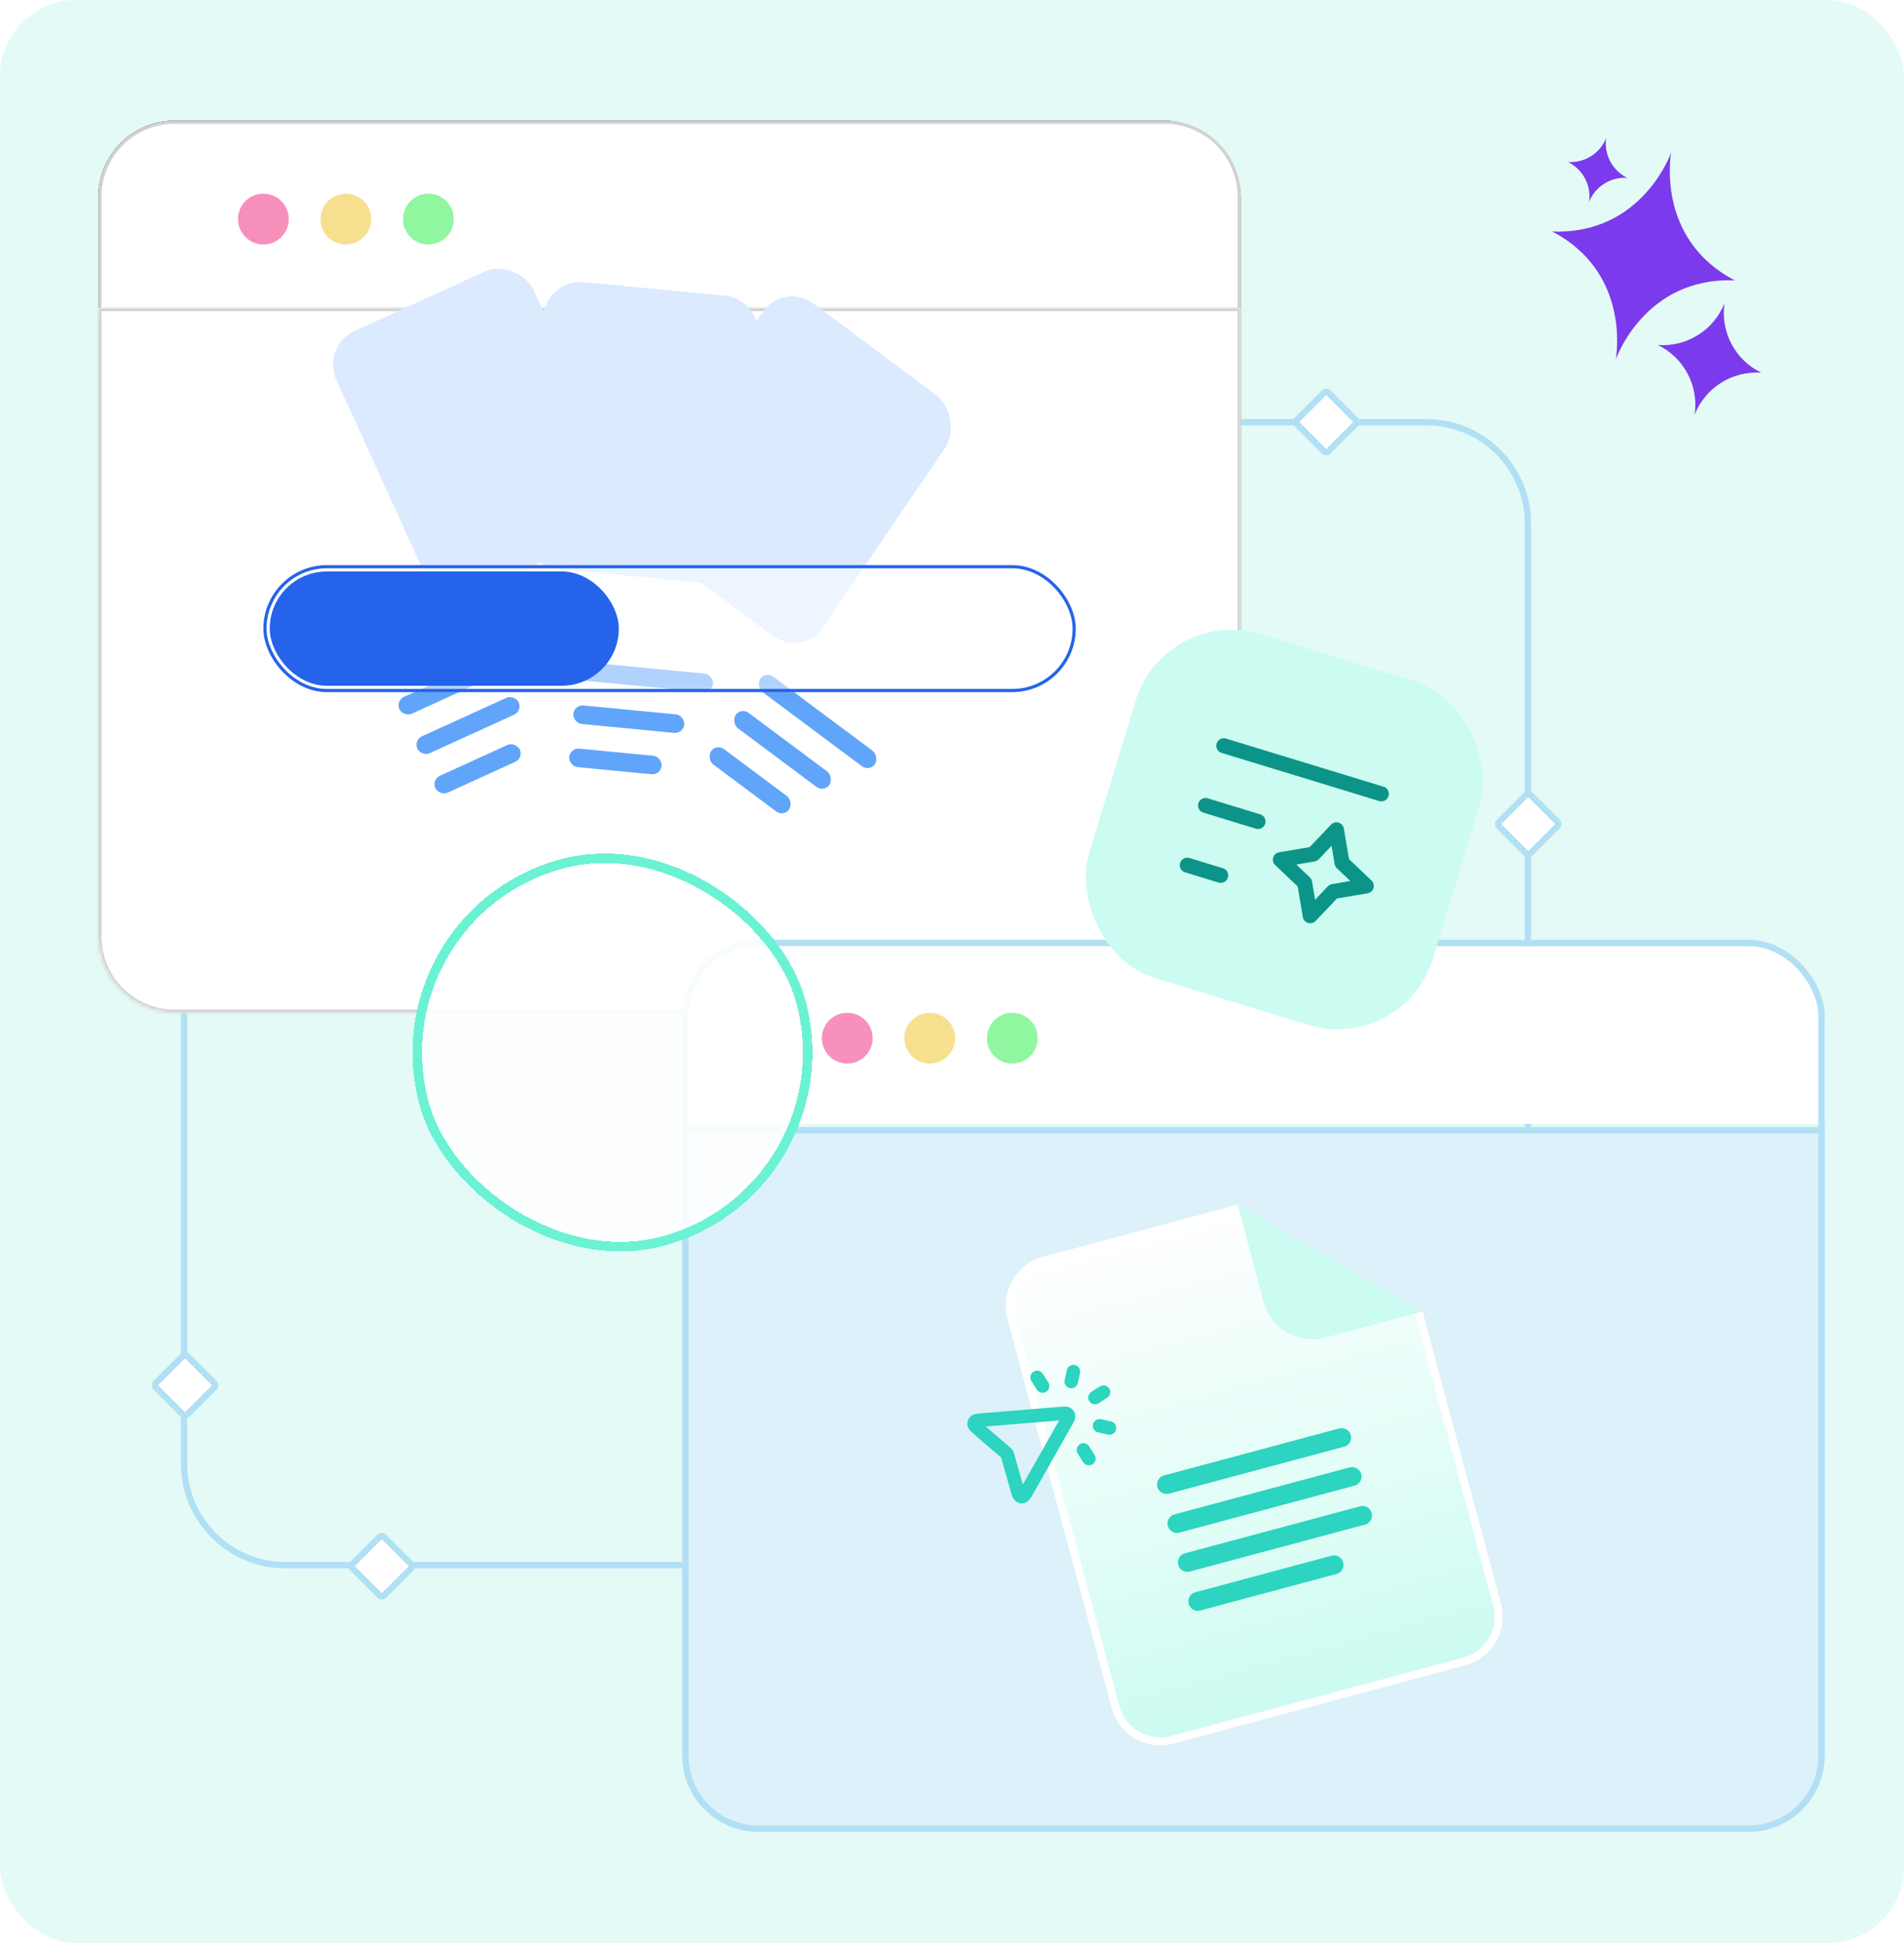 <svg width="600" height="612" viewBox="0 0 600 612" fill="none" xmlns="http://www.w3.org/2000/svg">
<rect width="600" height="612" rx="24" fill="#E4FAF6"/>
<path d="M322 133H449.5C467.173 133 481.5 147.327 481.5 165V365" stroke="#B1E0F5" stroke-width="2"/>
<path d="M217.5 493H90C72.327 493 58 478.673 58 461V261" stroke="#B1E0F5" stroke-width="2"/>
<rect x="32" y="39" width="358" height="278" rx="23" stroke="black" stroke-width="2"/>
<path d="M31.5 62C31.5 49.021 42.021 38.5 55 38.5H367C379.979 38.5 390.5 49.021 390.5 62V99.5H31.5V62Z" fill="white" stroke="#D2D2D2"/>
<g filter="url(#filter0_d_5352_21285)">
<mask id="path-6-inside-1_5352_21285" fill="white">
<path d="M31 96H391V294C391 307.255 380.255 318 367 318H55C41.745 318 31 307.255 31 294V96Z"/>
</mask>
<path d="M31 96H391V294C391 307.255 380.255 318 367 318H55C41.745 318 31 307.255 31 294V96Z" fill="white"/>
<path d="M31 96V95H30V96H31ZM391 96H392V95H391V96ZM31 97H391V95H31V97ZM390 96V294H392V96H390ZM367 317H55V319H367V317ZM32 294V96H30V294H32ZM55 317C42.297 317 32 306.703 32 294H30C30 307.807 41.193 319 55 319V317ZM390 294C390 306.703 379.703 317 367 317V319C380.807 319 392 307.807 392 294H390Z" fill="#D2D2D2" mask="url(#path-6-inside-1_5352_21285)"/>
</g>
<circle cx="83" cy="69" r="8" fill="#F690BB"/>
<circle cx="109" cy="69" r="8" fill="#F6E090"/>
<circle cx="135" cy="69" r="8" fill="#90F6A0"/>
<g filter="url(#filter1_i_5352_21285)">
<rect x="103.117" y="112.947" width="68.278" height="90.712" rx="11.705" transform="rotate(-24.497 103.117 112.947)" fill="#DBEAFE"/>
<g filter="url(#filter2_dddddd_5352_21285)">
<rect x="126.587" y="133.874" width="42.917" height="5.852" rx="2.926" transform="rotate(-24.497 126.587 133.874)" fill="#60A5FA"/>
</g>
<g filter="url(#filter3_dddddd_5352_21285)">
<rect x="132.249" y="146.3" width="35.114" height="5.852" rx="2.926" transform="rotate(-24.497 132.249 146.3)" fill="#60A5FA"/>
</g>
<g filter="url(#filter4_dddddd_5352_21285)">
<rect x="137.912" y="158.726" width="29.262" height="5.852" rx="2.926" transform="rotate(-24.497 137.912 158.726)" fill="#60A5FA"/>
</g>
</g>
<g filter="url(#filter5_i_5352_21285)">
<rect width="70.653" height="92.983" rx="11.705" transform="matrix(0.813 0.606 -0.555 0.815 248.902 92.515)" fill="#DBEAFE"/>
<g filter="url(#filter6_dddddd_5352_21285)">
<rect width="44.41" height="5.999" rx="2.999" transform="matrix(0.813 0.606 -0.555 0.815 243.207 124.502)" fill="#60A5FA"/>
</g>
<g filter="url(#filter7_dddddd_5352_21285)">
<rect width="36.336" height="5.999" rx="2.999" transform="matrix(0.813 0.606 -0.555 0.815 235.443 135.908)" fill="#60A5FA"/>
</g>
<g filter="url(#filter8_dddddd_5352_21285)">
<rect width="30.28" height="5.999" rx="2.999" transform="matrix(0.813 0.606 -0.555 0.815 227.681 147.315)" fill="#60A5FA"/>
</g>
</g>
<g filter="url(#filter9_i_5352_21285)">
<rect x="174.359" y="91.644" width="68.278" height="90.712" rx="11.705" transform="rotate(5.503 174.359 91.644)" fill="#DBEAFE"/>
<g filter="url(#filter10_dddddd_5352_21285)">
<rect x="184.222" y="121.502" width="42.917" height="5.852" rx="2.926" transform="rotate(5.503 184.222 121.502)" fill="#60A5FA"/>
</g>
<g filter="url(#filter11_dddddd_5352_21285)">
<rect x="182.912" y="135.094" width="35.114" height="5.852" rx="2.926" transform="rotate(5.503 182.912 135.094)" fill="#60A5FA"/>
</g>
<g filter="url(#filter12_dddddd_5352_21285)">
<rect x="181.604" y="148.687" width="29.262" height="5.852" rx="2.926" transform="rotate(5.503 181.604 148.687)" fill="#60A5FA"/>
</g>
</g>
<g filter="url(#filter13_b_5352_21285)">
<rect x="83" y="178" width="256" height="40" rx="20" fill="white" fill-opacity="0.5"/>
<rect x="83.5" y="178.5" width="255" height="39" rx="19.5" stroke="#2563EB"/>
</g>
<rect x="85" y="180" width="110" height="36" rx="18" fill="#2563EB"/>
<path d="M527.439 504.589C527.797 504.141 528.504 504.549 528.295 505.083L525.345 512.617C525.228 512.916 525.418 513.246 525.735 513.294L533.735 514.506C534.302 514.591 534.302 515.408 533.735 515.494L525.735 516.706C525.418 516.754 525.228 517.084 525.345 517.383L528.295 524.917C528.504 525.451 527.797 525.859 527.439 525.411L522.389 519.089C522.189 518.839 521.808 518.839 521.608 519.089L516.558 525.411C516.201 525.859 515.493 525.451 515.702 524.917L518.653 517.383C518.77 517.084 518.579 516.754 518.262 516.706L510.262 515.494C509.695 515.408 509.695 514.591 510.262 514.506L518.262 513.294C518.579 513.246 518.77 512.916 518.653 512.617L515.702 505.083C515.493 504.549 516.201 504.141 516.558 504.589L521.608 510.911C521.808 511.161 522.189 511.161 522.389 510.911L527.439 504.589Z" fill="#F3D3B5"/>
<rect x="417.928" y="123.029" width="14" height="14" rx="1" transform="rotate(45 417.928 123.029)" fill="white" stroke="#B1E0F5" stroke-width="2"/>
<rect x="120.313" y="483.414" width="14" height="14" rx="1" transform="rotate(45 120.313 483.414)" fill="white" stroke="#B1E0F5" stroke-width="2"/>
<rect x="471.675" y="259.575" width="14" height="14" rx="1" transform="rotate(-45 471.675 259.575)" fill="white" stroke="#B1E0F5" stroke-width="2"/>
<rect x="48.414" y="436.314" width="14" height="14" rx="1" transform="rotate(-45 48.414 436.314)" fill="white" stroke="#B1E0F5" stroke-width="2"/>
<path d="M215 354H575V322C575 308.745 564.255 298 551 298H239C225.745 298 215 308.745 215 322V354Z" fill="white"/>
<rect x="216" y="297" width="358" height="278" rx="23" stroke="#B1E0F5" stroke-width="2"/>
<g filter="url(#filter14_d_5352_21285)">
<path d="M215 354H575V552C575 565.255 564.255 576 551 576H239C225.745 576 215 565.255 215 552V354Z" fill="#DCF1FA"/>
<path d="M216 355H574V552C574 564.703 563.703 575 551 575H239C226.297 575 216 564.703 216 552V355Z" stroke="#B1E0F5" stroke-width="2"/>
</g>
<path d="M318.636 414.985C316.544 407.179 321.177 399.156 328.983 397.064L389.815 380.764L447.246 413.922L471.762 505.418C473.854 513.224 469.221 521.248 461.415 523.339L369.423 547.989C361.617 550.08 353.593 545.448 351.502 537.642L318.636 414.985Z" fill="url(#paint0_linear_5352_21285)" stroke="white" stroke-width="2.48"/>
<path d="M389.99 379.434L448.311 413.105L417.647 421.322C409.179 423.591 400.476 418.566 398.207 410.098L389.99 379.434Z" fill="#CCFBF1"/>
<g clip-path="url(#clip0_5352_21285)">
<path d="M367.603 467.596L422.798 452.806M370.889 479.862L426.084 465.072M374.176 492.127L429.371 477.338M377.462 504.393L420.392 492.89" stroke="#2DD4BF" stroke-width="5.952" stroke-linecap="round" stroke-linejoin="round"/>
</g>
<circle cx="267" cy="327" r="8" fill="#F790BB"/>
<circle cx="293" cy="327" r="8" fill="#F7E090"/>
<circle cx="319" cy="327" r="8" fill="#90F7A0"/>
<g filter="url(#filter15_bddd_5352_21285)">
<g clip-path="url(#clip1_5352_21285)">
<rect x="119.516" y="288.573" width="120" height="120" rx="60" transform="rotate(-15 119.516 288.573)" fill="white" fill-opacity="0.9" shape-rendering="crispEdges"/>
<g filter="url(#filter16_dddddi_5352_21285)">
<path d="M175.932 320.792L175.941 320.792C177.812 320.928 179.526 321.287 181.096 321.855L181.115 321.862L181.134 321.869C182.844 322.459 184.353 323.123 185.671 323.854L185.689 323.863L185.706 323.873C186.454 324.273 187.131 324.672 187.74 325.07C188.394 325.496 189.026 325.926 189.637 326.361L192.415 328.334L193.701 325.179C193.969 324.522 194.251 323.882 194.546 323.261C194.82 322.689 195.203 322.009 195.709 321.214L195.732 321.177L195.754 321.14C196.903 319.203 198.496 317.232 200.575 315.236C202.441 313.457 204.866 312.125 207.948 311.299C210.734 310.553 213.387 310.563 215.963 311.29L215.975 311.294L215.987 311.297C218.631 312.018 220.894 313.313 222.82 315.196L222.826 315.202L222.831 315.207C224.743 317.055 226.066 319.316 226.8 322.055C227.359 324.142 227.484 326.164 227.2 328.146C226.903 330.154 226.259 332.008 225.267 333.729C224.271 335.426 222.977 336.906 221.364 338.177C219.782 339.399 217.961 340.296 215.868 340.857C213.818 341.406 211.908 341.611 210.125 341.506C208.243 341.368 206.511 341.026 204.92 340.494C203.245 339.921 201.759 339.286 200.451 338.596C199.675 338.147 198.982 337.723 198.369 337.324C197.748 336.886 197.161 336.451 196.606 336.021L193.97 333.974L192.519 336.98C192.172 337.699 191.818 338.43 191.456 339.175L193.418 340.128L191.456 339.175C191.13 339.847 190.749 340.562 190.311 341.321C189.551 342.556 188.587 343.842 187.405 345.179C186.304 346.416 184.976 347.572 183.403 348.639L183.395 348.644C181.96 349.625 180.237 350.404 178.187 350.953C175.349 351.714 172.672 351.714 170.105 351.004C167.479 350.279 165.208 348.982 163.255 347.095C161.339 345.229 160.005 342.937 159.259 340.153C158.704 338.082 158.578 336.091 158.854 334.158C159.151 332.152 159.795 330.298 160.786 328.578C161.797 326.855 163.1 325.375 164.71 324.129L164.71 324.129L164.72 324.121C166.317 322.873 168.156 321.962 170.267 321.396C172.317 320.847 174.199 320.66 175.932 320.792ZM187.434 339.541L187.438 339.534L187.443 339.526C188.136 338.389 188.725 337.291 189.2 336.234C189.648 335.24 190.03 334.291 190.341 333.391L190.97 331.572L189.456 330.384C188.755 329.834 187.953 329.247 187.056 328.623C186.1 327.922 185.085 327.29 184.012 326.724C182.162 325.68 180.183 324.916 178.084 324.432C175.768 323.878 173.429 323.918 171.11 324.54C168.972 325.113 167.109 326.177 165.584 327.736C164.095 329.234 163.045 331.013 162.46 333.039C161.851 335.104 161.841 337.213 162.403 339.31C162.973 341.439 164.039 343.29 165.606 344.798C167.131 346.266 168.936 347.286 170.983 347.838C173.077 348.403 175.214 348.38 177.345 347.809C179.647 347.192 181.679 346.092 183.386 344.5C184.938 343.053 186.286 341.397 187.434 339.541ZM201.065 319.385L201.057 319.395L201.049 319.404C200.125 320.475 199.31 321.616 198.609 322.826C197.872 324.011 197.247 325.204 196.744 326.406C196.293 327.451 195.977 328.167 195.788 328.575L194.914 330.468L196.523 331.793C197.268 332.405 198.077 333.026 198.949 333.655L198.963 333.665L198.978 333.675C199.88 334.308 200.887 334.943 201.992 335.581L202.019 335.597L202.046 335.612C203.954 336.656 205.946 337.422 208.017 337.9L208.017 337.9L208.031 337.903C210.332 338.421 212.677 338.342 215.026 337.712C217.142 337.146 218.989 336.098 220.501 334.561C221.976 333.061 223.006 331.279 223.569 329.253C224.168 327.169 224.164 325.037 223.595 322.914C223.035 320.821 221.975 319.004 220.421 317.522C218.925 316.055 217.149 315.03 215.13 314.469C213.046 313.871 210.914 313.874 208.791 314.443C207.222 314.864 205.768 315.517 204.446 316.41C203.192 317.256 202.063 318.249 201.065 319.385Z" stroke="#2DD4BF" stroke-width="5.4"/>
</g>
</g>
<rect x="117.679" y="287.513" width="123" height="123" rx="61.5" transform="rotate(-15 117.679 287.513)" stroke="#6BF2D5" stroke-width="3" shape-rendering="crispEdges"/>
</g>
<g clip-path="url(#clip2_5352_21285)">
<path d="M346.498 449.101L349.617 449.788M345.056 440.195L347.748 438.475M328.547 436.56L326.827 433.869M341.421 456.705L343.141 459.396M337.579 435.146L338.266 432.027M316.968 457.566L308.486 450.266C307.517 449.432 307.032 449.015 306.971 448.628C306.919 448.293 307.03 447.952 307.269 447.712C307.546 447.434 308.183 447.382 309.457 447.277L334.389 445.225C335.43 445.14 335.95 445.097 336.253 445.29C336.517 445.459 336.693 445.734 336.735 446.044C336.783 446.4 336.526 446.854 336.011 447.763L323.678 469.528C323.048 470.64 322.733 471.196 322.365 471.331C322.046 471.448 321.69 471.405 321.408 471.216C321.082 470.999 320.907 470.384 320.558 469.154L317.495 458.391C317.443 458.208 317.417 458.117 317.376 458.033C317.34 457.958 317.295 457.888 317.243 457.824C317.183 457.752 317.111 457.69 316.968 457.566Z" stroke="#2DD4BF" stroke-width="4.259" stroke-linecap="round" stroke-linejoin="round"/>
</g>
<g clip-path="url(#clip3_5352_21285)">
<path d="M489.1 72.892C514.319 86.036 509.178 113.168 509.178 113.168C509.178 113.168 518.291 87.101 546.704 88.326C521.485 75.182 526.626 48.05 526.626 48.05C526.626 48.05 517.513 74.117 489.1 72.892Z" fill="#7C3AED"/>
<path d="M522.455 108.676C526.46 110.622 529.742 113.793 531.825 117.73C533.907 121.666 534.682 126.163 534.037 130.57C535.681 126.431 538.6 122.924 542.372 120.556C546.144 118.188 550.571 117.083 555.013 117.4C551.008 115.454 547.726 112.283 545.643 108.347C543.561 104.41 542.786 99.913 543.432 95.507C541.787 99.645 538.868 103.153 535.096 105.521C531.324 107.888 526.897 108.994 522.455 108.676Z" fill="#7C3AED"/>
<path d="M494.097 51.02C496.399 52.138 498.285 53.961 499.482 56.223C500.679 58.485 501.124 61.069 500.753 63.601C501.698 61.223 503.376 59.208 505.543 57.847C507.71 56.486 510.255 55.851 512.808 56.033C510.506 54.915 508.62 53.093 507.423 50.831C506.226 48.569 505.781 45.984 506.152 43.452C505.207 45.83 503.529 47.846 501.362 49.207C499.194 50.567 496.65 51.203 494.097 51.02Z" fill="#7C3AED"/>
</g>
<g filter="url(#filter17_i_5352_21285)">
<rect x="367.088" y="200" width="113.3" height="113.3" rx="31.472" transform="rotate(16.98 367.088 200)" fill="#CCFBF1"/>
<g clip-path="url(#clip4_5352_21285)">
<path d="M374.148 281.954L384.683 285.171M379.892 263.142L396.447 268.197M385.637 244.329L435.302 259.494M421.154 270.805L422.911 281.214L430.563 288.486L420.154 290.244L412.882 297.895L411.124 287.486L403.473 280.214L413.881 278.456L421.154 270.805Z" stroke="#0D9488" stroke-width="4.721" stroke-linecap="round" stroke-linejoin="round"/>
</g>
</g>
<defs>
<filter id="filter0_d_5352_21285" x="11" y="77" width="400" height="262" filterUnits="userSpaceOnUse" color-interpolation-filters="sRGB">
<feFlood flood-opacity="0" result="BackgroundImageFix"/>
<feColorMatrix in="SourceAlpha" type="matrix" values="0 0 0 0 0 0 0 0 0 0 0 0 0 0 0 0 0 0 127 0" result="hardAlpha"/>
<feOffset dy="1"/>
<feGaussianBlur stdDeviation="10"/>
<feComposite in2="hardAlpha" operator="out"/>
<feColorMatrix type="matrix" values="0 0 0 0 0 0 0 0 0 0 0 0 0 0 0 0 0 0 0.06 0"/>
<feBlend mode="normal" in2="BackgroundImageFix" result="effect1_dropShadow_5352_21285"/>
<feBlend mode="normal" in="SourceGraphic" in2="effect1_dropShadow_5352_21285" result="shape"/>
</filter>
<filter id="filter1_i_5352_21285" x="106.914" y="88.434" width="92.15" height="103.263" filterUnits="userSpaceOnUse" color-interpolation-filters="sRGB">
<feFlood flood-opacity="0" result="BackgroundImageFix"/>
<feBlend mode="normal" in="SourceGraphic" in2="BackgroundImageFix" result="shape"/>
<feColorMatrix in="SourceAlpha" type="matrix" values="0 0 0 0 0 0 0 0 0 0 0 0 0 0 0 0 0 0 127 0" result="hardAlpha"/>
<feOffset dx="-1.951" dy="-3.902"/>
<feComposite in2="hardAlpha" operator="arithmetic" k2="-1" k3="1"/>
<feColorMatrix type="matrix" values="0 0 0 0 0.384 0 0 0 0 0.647 0 0 0 0 0.976 0 0 0 1 0"/>
<feBlend mode="normal" in2="shape" result="effect1_innerShadow_5352_21285"/>
</filter>
<filter id="filter2_dddddd_5352_21285" x="47.066" y="85.328" width="200.522" height="182.163" filterUnits="userSpaceOnUse" color-interpolation-filters="sRGB">
<feFlood flood-opacity="0" result="BackgroundImageFix"/>
<feColorMatrix in="SourceAlpha" type="matrix" values="0 0 0 0 0 0 0 0 0 0 0 0 0 0 0 0 0 0 127 0" result="hardAlpha"/>
<feOffset dy="1.35"/>
<feGaussianBlur stdDeviation="1.113"/>
<feColorMatrix type="matrix" values="0 0 0 0 0.392 0 0 0 0 0.655 0 0 0 0 0.98 0 0 0 0.082 0"/>
<feBlend mode="normal" in2="BackgroundImageFix" result="effect1_dropShadow_5352_21285"/>
<feColorMatrix in="SourceAlpha" type="matrix" values="0 0 0 0 0 0 0 0 0 0 0 0 0 0 0 0 0 0 127 0" result="hardAlpha"/>
<feOffset dy="3.243"/>
<feGaussianBlur stdDeviation="2.676"/>
<feColorMatrix type="matrix" values="0 0 0 0 0.392 0 0 0 0 0.655 0 0 0 0 0.98 0 0 0 0.117 0"/>
<feBlend mode="normal" in2="effect1_dropShadow_5352_21285" result="effect2_dropShadow_5352_21285"/>
<feColorMatrix in="SourceAlpha" type="matrix" values="0 0 0 0 0 0 0 0 0 0 0 0 0 0 0 0 0 0 127 0" result="hardAlpha"/>
<feOffset dy="6.107"/>
<feGaussianBlur stdDeviation="5.038"/>
<feColorMatrix type="matrix" values="0 0 0 0 0.392 0 0 0 0 0.655 0 0 0 0 0.98 0 0 0 0.345 0"/>
<feBlend mode="normal" in2="effect2_dropShadow_5352_21285" result="effect3_dropShadow_5352_21285"/>
<feColorMatrix in="SourceAlpha" type="matrix" values="0 0 0 0 0 0 0 0 0 0 0 0 0 0 0 0 0 0 127 0" result="hardAlpha"/>
<feOffset dy="10.893"/>
<feGaussianBlur stdDeviation="8.987"/>
<feColorMatrix type="matrix" values="0 0 0 0 0.392 0 0 0 0 0.655 0 0 0 0 0.98 0 0 0 0.373 0"/>
<feBlend mode="normal" in2="effect3_dropShadow_5352_21285" result="effect4_dropShadow_5352_21285"/>
<feColorMatrix in="SourceAlpha" type="matrix" values="0 0 0 0 0 0 0 0 0 0 0 0 0 0 0 0 0 0 127 0" result="hardAlpha"/>
<feOffset dy="20.375"/>
<feGaussianBlur stdDeviation="16.809"/>
<feColorMatrix type="matrix" values="0 0 0 0 0.392 0 0 0 0 0.655 0 0 0 0 0.98 0 0 0 0.3 0"/>
<feBlend mode="normal" in2="effect4_dropShadow_5352_21285" result="effect5_dropShadow_5352_21285"/>
<feColorMatrix in="SourceAlpha" type="matrix" values="0 0 0 0 0 0 0 0 0 0 0 0 0 0 0 0 0 0 127 0" result="hardAlpha"/>
<feOffset dy="48.77"/>
<feGaussianBlur stdDeviation="40.235"/>
<feColorMatrix type="matrix" values="0 0 0 0 0.859 0 0 0 0 0.918 0 0 0 0 0.996 0 0 0 1 0"/>
<feBlend mode="normal" in2="effect5_dropShadow_5352_21285" result="effect6_dropShadow_5352_21285"/>
<feBlend mode="normal" in="SourceGraphic" in2="effect6_dropShadow_5352_21285" result="shape"/>
</filter>
<filter id="filter3_dddddd_5352_21285" x="52.728" y="100.989" width="193.422" height="178.927" filterUnits="userSpaceOnUse" color-interpolation-filters="sRGB">
<feFlood flood-opacity="0" result="BackgroundImageFix"/>
<feColorMatrix in="SourceAlpha" type="matrix" values="0 0 0 0 0 0 0 0 0 0 0 0 0 0 0 0 0 0 127 0" result="hardAlpha"/>
<feOffset dy="1.35"/>
<feGaussianBlur stdDeviation="1.113"/>
<feColorMatrix type="matrix" values="0 0 0 0 0.392 0 0 0 0 0.655 0 0 0 0 0.98 0 0 0 0.082 0"/>
<feBlend mode="normal" in2="BackgroundImageFix" result="effect1_dropShadow_5352_21285"/>
<feColorMatrix in="SourceAlpha" type="matrix" values="0 0 0 0 0 0 0 0 0 0 0 0 0 0 0 0 0 0 127 0" result="hardAlpha"/>
<feOffset dy="3.243"/>
<feGaussianBlur stdDeviation="2.676"/>
<feColorMatrix type="matrix" values="0 0 0 0 0.392 0 0 0 0 0.655 0 0 0 0 0.98 0 0 0 0.117 0"/>
<feBlend mode="normal" in2="effect1_dropShadow_5352_21285" result="effect2_dropShadow_5352_21285"/>
<feColorMatrix in="SourceAlpha" type="matrix" values="0 0 0 0 0 0 0 0 0 0 0 0 0 0 0 0 0 0 127 0" result="hardAlpha"/>
<feOffset dy="6.107"/>
<feGaussianBlur stdDeviation="5.038"/>
<feColorMatrix type="matrix" values="0 0 0 0 0.392 0 0 0 0 0.655 0 0 0 0 0.98 0 0 0 0.345 0"/>
<feBlend mode="normal" in2="effect2_dropShadow_5352_21285" result="effect3_dropShadow_5352_21285"/>
<feColorMatrix in="SourceAlpha" type="matrix" values="0 0 0 0 0 0 0 0 0 0 0 0 0 0 0 0 0 0 127 0" result="hardAlpha"/>
<feOffset dy="10.893"/>
<feGaussianBlur stdDeviation="8.987"/>
<feColorMatrix type="matrix" values="0 0 0 0 0.392 0 0 0 0 0.655 0 0 0 0 0.98 0 0 0 0.373 0"/>
<feBlend mode="normal" in2="effect3_dropShadow_5352_21285" result="effect4_dropShadow_5352_21285"/>
<feColorMatrix in="SourceAlpha" type="matrix" values="0 0 0 0 0 0 0 0 0 0 0 0 0 0 0 0 0 0 127 0" result="hardAlpha"/>
<feOffset dy="20.375"/>
<feGaussianBlur stdDeviation="16.809"/>
<feColorMatrix type="matrix" values="0 0 0 0 0.392 0 0 0 0 0.655 0 0 0 0 0.98 0 0 0 0.3 0"/>
<feBlend mode="normal" in2="effect4_dropShadow_5352_21285" result="effect5_dropShadow_5352_21285"/>
<feColorMatrix in="SourceAlpha" type="matrix" values="0 0 0 0 0 0 0 0 0 0 0 0 0 0 0 0 0 0 127 0" result="hardAlpha"/>
<feOffset dy="48.77"/>
<feGaussianBlur stdDeviation="40.235"/>
<feColorMatrix type="matrix" values="0 0 0 0 0.859 0 0 0 0 0.918 0 0 0 0 0.996 0 0 0 1 0"/>
<feBlend mode="normal" in2="effect5_dropShadow_5352_21285" result="effect6_dropShadow_5352_21285"/>
<feBlend mode="normal" in="SourceGraphic" in2="effect6_dropShadow_5352_21285" result="shape"/>
</filter>
<filter id="filter4_dddddd_5352_21285" x="58.391" y="115.842" width="188.097" height="176.501" filterUnits="userSpaceOnUse" color-interpolation-filters="sRGB">
<feFlood flood-opacity="0" result="BackgroundImageFix"/>
<feColorMatrix in="SourceAlpha" type="matrix" values="0 0 0 0 0 0 0 0 0 0 0 0 0 0 0 0 0 0 127 0" result="hardAlpha"/>
<feOffset dy="1.35"/>
<feGaussianBlur stdDeviation="1.113"/>
<feColorMatrix type="matrix" values="0 0 0 0 0.392 0 0 0 0 0.655 0 0 0 0 0.98 0 0 0 0.082 0"/>
<feBlend mode="normal" in2="BackgroundImageFix" result="effect1_dropShadow_5352_21285"/>
<feColorMatrix in="SourceAlpha" type="matrix" values="0 0 0 0 0 0 0 0 0 0 0 0 0 0 0 0 0 0 127 0" result="hardAlpha"/>
<feOffset dy="3.243"/>
<feGaussianBlur stdDeviation="2.676"/>
<feColorMatrix type="matrix" values="0 0 0 0 0.392 0 0 0 0 0.655 0 0 0 0 0.98 0 0 0 0.117 0"/>
<feBlend mode="normal" in2="effect1_dropShadow_5352_21285" result="effect2_dropShadow_5352_21285"/>
<feColorMatrix in="SourceAlpha" type="matrix" values="0 0 0 0 0 0 0 0 0 0 0 0 0 0 0 0 0 0 127 0" result="hardAlpha"/>
<feOffset dy="6.107"/>
<feGaussianBlur stdDeviation="5.038"/>
<feColorMatrix type="matrix" values="0 0 0 0 0.392 0 0 0 0 0.655 0 0 0 0 0.98 0 0 0 0.345 0"/>
<feBlend mode="normal" in2="effect2_dropShadow_5352_21285" result="effect3_dropShadow_5352_21285"/>
<feColorMatrix in="SourceAlpha" type="matrix" values="0 0 0 0 0 0 0 0 0 0 0 0 0 0 0 0 0 0 127 0" result="hardAlpha"/>
<feOffset dy="10.893"/>
<feGaussianBlur stdDeviation="8.987"/>
<feColorMatrix type="matrix" values="0 0 0 0 0.392 0 0 0 0 0.655 0 0 0 0 0.98 0 0 0 0.373 0"/>
<feBlend mode="normal" in2="effect3_dropShadow_5352_21285" result="effect4_dropShadow_5352_21285"/>
<feColorMatrix in="SourceAlpha" type="matrix" values="0 0 0 0 0 0 0 0 0 0 0 0 0 0 0 0 0 0 127 0" result="hardAlpha"/>
<feOffset dy="20.375"/>
<feGaussianBlur stdDeviation="16.809"/>
<feColorMatrix type="matrix" values="0 0 0 0 0.392 0 0 0 0 0.655 0 0 0 0 0.98 0 0 0 0.3 0"/>
<feBlend mode="normal" in2="effect4_dropShadow_5352_21285" result="effect5_dropShadow_5352_21285"/>
<feColorMatrix in="SourceAlpha" type="matrix" values="0 0 0 0 0 0 0 0 0 0 0 0 0 0 0 0 0 0 127 0" result="hardAlpha"/>
<feOffset dy="48.77"/>
<feGaussianBlur stdDeviation="40.235"/>
<feColorMatrix type="matrix" values="0 0 0 0 0.859 0 0 0 0 0.918 0 0 0 0 0.996 0 0 0 1 0"/>
<feBlend mode="normal" in2="effect5_dropShadow_5352_21285" result="effect6_dropShadow_5352_21285"/>
<feBlend mode="normal" in="SourceGraphic" in2="effect6_dropShadow_5352_21285" result="shape"/>
</filter>
<filter id="filter5_i_5352_21285" x="201.817" y="97.259" width="100.015" height="109.105" filterUnits="userSpaceOnUse" color-interpolation-filters="sRGB">
<feFlood flood-opacity="0" result="BackgroundImageFix"/>
<feBlend mode="normal" in="SourceGraphic" in2="BackgroundImageFix" result="shape"/>
<feColorMatrix in="SourceAlpha" type="matrix" values="0 0 0 0 0 0 0 0 0 0 0 0 0 0 0 0 0 0 127 0" result="hardAlpha"/>
<feOffset dx="-1.951" dy="-3.902"/>
<feComposite in2="hardAlpha" operator="arithmetic" k2="-1" k3="1"/>
<feColorMatrix type="matrix" values="0 0 0 0 0.741 0 0 0 0 0.831 0 0 0 0 0.945 0 0 0 1 0"/>
<feBlend mode="normal" in2="shape" result="effect1_innerShadow_5352_21285"/>
</filter>
<filter id="filter6_dddddd_5352_21285" x="160.559" y="94.018" width="198.058" height="190.317" filterUnits="userSpaceOnUse" color-interpolation-filters="sRGB">
<feFlood flood-opacity="0" result="BackgroundImageFix"/>
<feColorMatrix in="SourceAlpha" type="matrix" values="0 0 0 0 0 0 0 0 0 0 0 0 0 0 0 0 0 0 127 0" result="hardAlpha"/>
<feOffset dy="1.35"/>
<feGaussianBlur stdDeviation="1.113"/>
<feColorMatrix type="matrix" values="0 0 0 0 0.392 0 0 0 0 0.655 0 0 0 0 0.98 0 0 0 0.082 0"/>
<feBlend mode="normal" in2="BackgroundImageFix" result="effect1_dropShadow_5352_21285"/>
<feColorMatrix in="SourceAlpha" type="matrix" values="0 0 0 0 0 0 0 0 0 0 0 0 0 0 0 0 0 0 127 0" result="hardAlpha"/>
<feOffset dy="3.243"/>
<feGaussianBlur stdDeviation="2.676"/>
<feColorMatrix type="matrix" values="0 0 0 0 0.392 0 0 0 0 0.655 0 0 0 0 0.98 0 0 0 0.117 0"/>
<feBlend mode="normal" in2="effect1_dropShadow_5352_21285" result="effect2_dropShadow_5352_21285"/>
<feColorMatrix in="SourceAlpha" type="matrix" values="0 0 0 0 0 0 0 0 0 0 0 0 0 0 0 0 0 0 127 0" result="hardAlpha"/>
<feOffset dy="6.107"/>
<feGaussianBlur stdDeviation="5.038"/>
<feColorMatrix type="matrix" values="0 0 0 0 0.392 0 0 0 0 0.655 0 0 0 0 0.98 0 0 0 0.345 0"/>
<feBlend mode="normal" in2="effect2_dropShadow_5352_21285" result="effect3_dropShadow_5352_21285"/>
<feColorMatrix in="SourceAlpha" type="matrix" values="0 0 0 0 0 0 0 0 0 0 0 0 0 0 0 0 0 0 127 0" result="hardAlpha"/>
<feOffset dy="10.893"/>
<feGaussianBlur stdDeviation="8.987"/>
<feColorMatrix type="matrix" values="0 0 0 0 0.392 0 0 0 0 0.655 0 0 0 0 0.98 0 0 0 0.373 0"/>
<feBlend mode="normal" in2="effect3_dropShadow_5352_21285" result="effect4_dropShadow_5352_21285"/>
<feColorMatrix in="SourceAlpha" type="matrix" values="0 0 0 0 0 0 0 0 0 0 0 0 0 0 0 0 0 0 127 0" result="hardAlpha"/>
<feOffset dy="20.375"/>
<feGaussianBlur stdDeviation="16.809"/>
<feColorMatrix type="matrix" values="0 0 0 0 0.392 0 0 0 0 0.655 0 0 0 0 0.98 0 0 0 0.3 0"/>
<feBlend mode="normal" in2="effect4_dropShadow_5352_21285" result="effect5_dropShadow_5352_21285"/>
<feColorMatrix in="SourceAlpha" type="matrix" values="0 0 0 0 0 0 0 0 0 0 0 0 0 0 0 0 0 0 127 0" result="hardAlpha"/>
<feOffset dy="48.77"/>
<feGaussianBlur stdDeviation="40.235"/>
<feColorMatrix type="matrix" values="0 0 0 0 0.859 0 0 0 0 0.918 0 0 0 0 0.996 0 0 0 1 0"/>
<feBlend mode="normal" in2="effect5_dropShadow_5352_21285" result="effect6_dropShadow_5352_21285"/>
<feBlend mode="normal" in="SourceGraphic" in2="effect6_dropShadow_5352_21285" result="shape"/>
</filter>
<filter id="filter7_dddddd_5352_21285" x="152.795" y="105.424" width="191.497" height="185.422" filterUnits="userSpaceOnUse" color-interpolation-filters="sRGB">
<feFlood flood-opacity="0" result="BackgroundImageFix"/>
<feColorMatrix in="SourceAlpha" type="matrix" values="0 0 0 0 0 0 0 0 0 0 0 0 0 0 0 0 0 0 127 0" result="hardAlpha"/>
<feOffset dy="1.35"/>
<feGaussianBlur stdDeviation="1.113"/>
<feColorMatrix type="matrix" values="0 0 0 0 0.392 0 0 0 0 0.655 0 0 0 0 0.98 0 0 0 0.082 0"/>
<feBlend mode="normal" in2="BackgroundImageFix" result="effect1_dropShadow_5352_21285"/>
<feColorMatrix in="SourceAlpha" type="matrix" values="0 0 0 0 0 0 0 0 0 0 0 0 0 0 0 0 0 0 127 0" result="hardAlpha"/>
<feOffset dy="3.243"/>
<feGaussianBlur stdDeviation="2.676"/>
<feColorMatrix type="matrix" values="0 0 0 0 0.392 0 0 0 0 0.655 0 0 0 0 0.98 0 0 0 0.117 0"/>
<feBlend mode="normal" in2="effect1_dropShadow_5352_21285" result="effect2_dropShadow_5352_21285"/>
<feColorMatrix in="SourceAlpha" type="matrix" values="0 0 0 0 0 0 0 0 0 0 0 0 0 0 0 0 0 0 127 0" result="hardAlpha"/>
<feOffset dy="6.107"/>
<feGaussianBlur stdDeviation="5.038"/>
<feColorMatrix type="matrix" values="0 0 0 0 0.392 0 0 0 0 0.655 0 0 0 0 0.98 0 0 0 0.345 0"/>
<feBlend mode="normal" in2="effect2_dropShadow_5352_21285" result="effect3_dropShadow_5352_21285"/>
<feColorMatrix in="SourceAlpha" type="matrix" values="0 0 0 0 0 0 0 0 0 0 0 0 0 0 0 0 0 0 127 0" result="hardAlpha"/>
<feOffset dy="10.893"/>
<feGaussianBlur stdDeviation="8.987"/>
<feColorMatrix type="matrix" values="0 0 0 0 0.392 0 0 0 0 0.655 0 0 0 0 0.98 0 0 0 0.373 0"/>
<feBlend mode="normal" in2="effect3_dropShadow_5352_21285" result="effect4_dropShadow_5352_21285"/>
<feColorMatrix in="SourceAlpha" type="matrix" values="0 0 0 0 0 0 0 0 0 0 0 0 0 0 0 0 0 0 127 0" result="hardAlpha"/>
<feOffset dy="20.375"/>
<feGaussianBlur stdDeviation="16.809"/>
<feColorMatrix type="matrix" values="0 0 0 0 0.392 0 0 0 0 0.655 0 0 0 0 0.98 0 0 0 0.3 0"/>
<feBlend mode="normal" in2="effect4_dropShadow_5352_21285" result="effect5_dropShadow_5352_21285"/>
<feColorMatrix in="SourceAlpha" type="matrix" values="0 0 0 0 0 0 0 0 0 0 0 0 0 0 0 0 0 0 127 0" result="hardAlpha"/>
<feOffset dy="48.77"/>
<feGaussianBlur stdDeviation="40.235"/>
<feColorMatrix type="matrix" values="0 0 0 0 0.859 0 0 0 0 0.918 0 0 0 0 0.996 0 0 0 1 0"/>
<feBlend mode="normal" in2="effect5_dropShadow_5352_21285" result="effect6_dropShadow_5352_21285"/>
<feBlend mode="normal" in="SourceGraphic" in2="effect6_dropShadow_5352_21285" result="shape"/>
</filter>
<filter id="filter8_dddddd_5352_21285" x="145.033" y="116.83" width="186.575" height="181.751" filterUnits="userSpaceOnUse" color-interpolation-filters="sRGB">
<feFlood flood-opacity="0" result="BackgroundImageFix"/>
<feColorMatrix in="SourceAlpha" type="matrix" values="0 0 0 0 0 0 0 0 0 0 0 0 0 0 0 0 0 0 127 0" result="hardAlpha"/>
<feOffset dy="1.35"/>
<feGaussianBlur stdDeviation="1.113"/>
<feColorMatrix type="matrix" values="0 0 0 0 0.392 0 0 0 0 0.655 0 0 0 0 0.98 0 0 0 0.082 0"/>
<feBlend mode="normal" in2="BackgroundImageFix" result="effect1_dropShadow_5352_21285"/>
<feColorMatrix in="SourceAlpha" type="matrix" values="0 0 0 0 0 0 0 0 0 0 0 0 0 0 0 0 0 0 127 0" result="hardAlpha"/>
<feOffset dy="3.243"/>
<feGaussianBlur stdDeviation="2.676"/>
<feColorMatrix type="matrix" values="0 0 0 0 0.392 0 0 0 0 0.655 0 0 0 0 0.98 0 0 0 0.117 0"/>
<feBlend mode="normal" in2="effect1_dropShadow_5352_21285" result="effect2_dropShadow_5352_21285"/>
<feColorMatrix in="SourceAlpha" type="matrix" values="0 0 0 0 0 0 0 0 0 0 0 0 0 0 0 0 0 0 127 0" result="hardAlpha"/>
<feOffset dy="6.107"/>
<feGaussianBlur stdDeviation="5.038"/>
<feColorMatrix type="matrix" values="0 0 0 0 0.392 0 0 0 0 0.655 0 0 0 0 0.98 0 0 0 0.345 0"/>
<feBlend mode="normal" in2="effect2_dropShadow_5352_21285" result="effect3_dropShadow_5352_21285"/>
<feColorMatrix in="SourceAlpha" type="matrix" values="0 0 0 0 0 0 0 0 0 0 0 0 0 0 0 0 0 0 127 0" result="hardAlpha"/>
<feOffset dy="10.893"/>
<feGaussianBlur stdDeviation="8.987"/>
<feColorMatrix type="matrix" values="0 0 0 0 0.392 0 0 0 0 0.655 0 0 0 0 0.98 0 0 0 0.373 0"/>
<feBlend mode="normal" in2="effect3_dropShadow_5352_21285" result="effect4_dropShadow_5352_21285"/>
<feColorMatrix in="SourceAlpha" type="matrix" values="0 0 0 0 0 0 0 0 0 0 0 0 0 0 0 0 0 0 127 0" result="hardAlpha"/>
<feOffset dy="20.375"/>
<feGaussianBlur stdDeviation="16.809"/>
<feColorMatrix type="matrix" values="0 0 0 0 0.392 0 0 0 0 0.655 0 0 0 0 0.98 0 0 0 0.3 0"/>
<feBlend mode="normal" in2="effect4_dropShadow_5352_21285" result="effect5_dropShadow_5352_21285"/>
<feColorMatrix in="SourceAlpha" type="matrix" values="0 0 0 0 0 0 0 0 0 0 0 0 0 0 0 0 0 0 127 0" result="hardAlpha"/>
<feOffset dy="48.77"/>
<feGaussianBlur stdDeviation="40.235"/>
<feColorMatrix type="matrix" values="0 0 0 0 0.859 0 0 0 0 0.918 0 0 0 0 0.996 0 0 0 1 0"/>
<feBlend mode="normal" in2="effect5_dropShadow_5352_21285" result="effect6_dropShadow_5352_21285"/>
<feBlend mode="normal" in="SourceGraphic" in2="effect6_dropShadow_5352_21285" result="shape"/>
</filter>
<filter id="filter9_i_5352_21285" x="166.728" y="92.712" width="74.527" height="94.706" filterUnits="userSpaceOnUse" color-interpolation-filters="sRGB">
<feFlood flood-opacity="0" result="BackgroundImageFix"/>
<feBlend mode="normal" in="SourceGraphic" in2="BackgroundImageFix" result="shape"/>
<feColorMatrix in="SourceAlpha" type="matrix" values="0 0 0 0 0 0 0 0 0 0 0 0 0 0 0 0 0 0 127 0" result="hardAlpha"/>
<feOffset dx="-1.951" dy="-3.902"/>
<feComposite in2="hardAlpha" operator="arithmetic" k2="-1" k3="1"/>
<feColorMatrix type="matrix" values="0 0 0 0 0.742 0 0 0 0 0.831 0 0 0 0 0.945 0 0 0 1 0"/>
<feBlend mode="normal" in2="shape" result="effect1_innerShadow_5352_21285"/>
</filter>
<filter id="filter10_dddddd_5352_21285" x="103.458" y="90.068" width="203.687" height="170.348" filterUnits="userSpaceOnUse" color-interpolation-filters="sRGB">
<feFlood flood-opacity="0" result="BackgroundImageFix"/>
<feColorMatrix in="SourceAlpha" type="matrix" values="0 0 0 0 0 0 0 0 0 0 0 0 0 0 0 0 0 0 127 0" result="hardAlpha"/>
<feOffset dy="1.35"/>
<feGaussianBlur stdDeviation="1.113"/>
<feColorMatrix type="matrix" values="0 0 0 0 0.392 0 0 0 0 0.655 0 0 0 0 0.98 0 0 0 0.082 0"/>
<feBlend mode="normal" in2="BackgroundImageFix" result="effect1_dropShadow_5352_21285"/>
<feColorMatrix in="SourceAlpha" type="matrix" values="0 0 0 0 0 0 0 0 0 0 0 0 0 0 0 0 0 0 127 0" result="hardAlpha"/>
<feOffset dy="3.243"/>
<feGaussianBlur stdDeviation="2.676"/>
<feColorMatrix type="matrix" values="0 0 0 0 0.392 0 0 0 0 0.655 0 0 0 0 0.98 0 0 0 0.117 0"/>
<feBlend mode="normal" in2="effect1_dropShadow_5352_21285" result="effect2_dropShadow_5352_21285"/>
<feColorMatrix in="SourceAlpha" type="matrix" values="0 0 0 0 0 0 0 0 0 0 0 0 0 0 0 0 0 0 127 0" result="hardAlpha"/>
<feOffset dy="6.107"/>
<feGaussianBlur stdDeviation="5.038"/>
<feColorMatrix type="matrix" values="0 0 0 0 0.392 0 0 0 0 0.655 0 0 0 0 0.98 0 0 0 0.345 0"/>
<feBlend mode="normal" in2="effect2_dropShadow_5352_21285" result="effect3_dropShadow_5352_21285"/>
<feColorMatrix in="SourceAlpha" type="matrix" values="0 0 0 0 0 0 0 0 0 0 0 0 0 0 0 0 0 0 127 0" result="hardAlpha"/>
<feOffset dy="10.893"/>
<feGaussianBlur stdDeviation="8.987"/>
<feColorMatrix type="matrix" values="0 0 0 0 0.392 0 0 0 0 0.655 0 0 0 0 0.98 0 0 0 0.373 0"/>
<feBlend mode="normal" in2="effect3_dropShadow_5352_21285" result="effect4_dropShadow_5352_21285"/>
<feColorMatrix in="SourceAlpha" type="matrix" values="0 0 0 0 0 0 0 0 0 0 0 0 0 0 0 0 0 0 127 0" result="hardAlpha"/>
<feOffset dy="20.375"/>
<feGaussianBlur stdDeviation="16.809"/>
<feColorMatrix type="matrix" values="0 0 0 0 0.392 0 0 0 0 0.655 0 0 0 0 0.98 0 0 0 0.3 0"/>
<feBlend mode="normal" in2="effect4_dropShadow_5352_21285" result="effect5_dropShadow_5352_21285"/>
<feColorMatrix in="SourceAlpha" type="matrix" values="0 0 0 0 0 0 0 0 0 0 0 0 0 0 0 0 0 0 127 0" result="hardAlpha"/>
<feOffset dy="48.77"/>
<feGaussianBlur stdDeviation="40.235"/>
<feColorMatrix type="matrix" values="0 0 0 0 0.859 0 0 0 0 0.918 0 0 0 0 0.996 0 0 0 1 0"/>
<feBlend mode="normal" in2="effect5_dropShadow_5352_21285" result="effect6_dropShadow_5352_21285"/>
<feBlend mode="normal" in="SourceGraphic" in2="effect6_dropShadow_5352_21285" result="shape"/>
</filter>
<filter id="filter11_dddddd_5352_21285" x="102.148" y="103.661" width="195.92" height="169.6" filterUnits="userSpaceOnUse" color-interpolation-filters="sRGB">
<feFlood flood-opacity="0" result="BackgroundImageFix"/>
<feColorMatrix in="SourceAlpha" type="matrix" values="0 0 0 0 0 0 0 0 0 0 0 0 0 0 0 0 0 0 127 0" result="hardAlpha"/>
<feOffset dy="1.35"/>
<feGaussianBlur stdDeviation="1.113"/>
<feColorMatrix type="matrix" values="0 0 0 0 0.392 0 0 0 0 0.655 0 0 0 0 0.98 0 0 0 0.082 0"/>
<feBlend mode="normal" in2="BackgroundImageFix" result="effect1_dropShadow_5352_21285"/>
<feColorMatrix in="SourceAlpha" type="matrix" values="0 0 0 0 0 0 0 0 0 0 0 0 0 0 0 0 0 0 127 0" result="hardAlpha"/>
<feOffset dy="3.243"/>
<feGaussianBlur stdDeviation="2.676"/>
<feColorMatrix type="matrix" values="0 0 0 0 0.392 0 0 0 0 0.655 0 0 0 0 0.98 0 0 0 0.117 0"/>
<feBlend mode="normal" in2="effect1_dropShadow_5352_21285" result="effect2_dropShadow_5352_21285"/>
<feColorMatrix in="SourceAlpha" type="matrix" values="0 0 0 0 0 0 0 0 0 0 0 0 0 0 0 0 0 0 127 0" result="hardAlpha"/>
<feOffset dy="6.107"/>
<feGaussianBlur stdDeviation="5.038"/>
<feColorMatrix type="matrix" values="0 0 0 0 0.392 0 0 0 0 0.655 0 0 0 0 0.98 0 0 0 0.345 0"/>
<feBlend mode="normal" in2="effect2_dropShadow_5352_21285" result="effect3_dropShadow_5352_21285"/>
<feColorMatrix in="SourceAlpha" type="matrix" values="0 0 0 0 0 0 0 0 0 0 0 0 0 0 0 0 0 0 127 0" result="hardAlpha"/>
<feOffset dy="10.893"/>
<feGaussianBlur stdDeviation="8.987"/>
<feColorMatrix type="matrix" values="0 0 0 0 0.392 0 0 0 0 0.655 0 0 0 0 0.98 0 0 0 0.373 0"/>
<feBlend mode="normal" in2="effect3_dropShadow_5352_21285" result="effect4_dropShadow_5352_21285"/>
<feColorMatrix in="SourceAlpha" type="matrix" values="0 0 0 0 0 0 0 0 0 0 0 0 0 0 0 0 0 0 127 0" result="hardAlpha"/>
<feOffset dy="20.375"/>
<feGaussianBlur stdDeviation="16.809"/>
<feColorMatrix type="matrix" values="0 0 0 0 0.392 0 0 0 0 0.655 0 0 0 0 0.98 0 0 0 0.3 0"/>
<feBlend mode="normal" in2="effect4_dropShadow_5352_21285" result="effect5_dropShadow_5352_21285"/>
<feColorMatrix in="SourceAlpha" type="matrix" values="0 0 0 0 0 0 0 0 0 0 0 0 0 0 0 0 0 0 127 0" result="hardAlpha"/>
<feOffset dy="48.77"/>
<feGaussianBlur stdDeviation="40.235"/>
<feColorMatrix type="matrix" values="0 0 0 0 0.859 0 0 0 0 0.918 0 0 0 0 0.996 0 0 0 1 0"/>
<feBlend mode="normal" in2="effect5_dropShadow_5352_21285" result="effect6_dropShadow_5352_21285"/>
<feBlend mode="normal" in="SourceGraphic" in2="effect6_dropShadow_5352_21285" result="shape"/>
</filter>
<filter id="filter12_dddddd_5352_21285" x="100.839" y="117.254" width="190.095" height="169.038" filterUnits="userSpaceOnUse" color-interpolation-filters="sRGB">
<feFlood flood-opacity="0" result="BackgroundImageFix"/>
<feColorMatrix in="SourceAlpha" type="matrix" values="0 0 0 0 0 0 0 0 0 0 0 0 0 0 0 0 0 0 127 0" result="hardAlpha"/>
<feOffset dy="1.35"/>
<feGaussianBlur stdDeviation="1.113"/>
<feColorMatrix type="matrix" values="0 0 0 0 0.392 0 0 0 0 0.655 0 0 0 0 0.98 0 0 0 0.082 0"/>
<feBlend mode="normal" in2="BackgroundImageFix" result="effect1_dropShadow_5352_21285"/>
<feColorMatrix in="SourceAlpha" type="matrix" values="0 0 0 0 0 0 0 0 0 0 0 0 0 0 0 0 0 0 127 0" result="hardAlpha"/>
<feOffset dy="3.243"/>
<feGaussianBlur stdDeviation="2.676"/>
<feColorMatrix type="matrix" values="0 0 0 0 0.392 0 0 0 0 0.655 0 0 0 0 0.98 0 0 0 0.117 0"/>
<feBlend mode="normal" in2="effect1_dropShadow_5352_21285" result="effect2_dropShadow_5352_21285"/>
<feColorMatrix in="SourceAlpha" type="matrix" values="0 0 0 0 0 0 0 0 0 0 0 0 0 0 0 0 0 0 127 0" result="hardAlpha"/>
<feOffset dy="6.107"/>
<feGaussianBlur stdDeviation="5.038"/>
<feColorMatrix type="matrix" values="0 0 0 0 0.392 0 0 0 0 0.655 0 0 0 0 0.98 0 0 0 0.345 0"/>
<feBlend mode="normal" in2="effect2_dropShadow_5352_21285" result="effect3_dropShadow_5352_21285"/>
<feColorMatrix in="SourceAlpha" type="matrix" values="0 0 0 0 0 0 0 0 0 0 0 0 0 0 0 0 0 0 127 0" result="hardAlpha"/>
<feOffset dy="10.893"/>
<feGaussianBlur stdDeviation="8.987"/>
<feColorMatrix type="matrix" values="0 0 0 0 0.392 0 0 0 0 0.655 0 0 0 0 0.98 0 0 0 0.373 0"/>
<feBlend mode="normal" in2="effect3_dropShadow_5352_21285" result="effect4_dropShadow_5352_21285"/>
<feColorMatrix in="SourceAlpha" type="matrix" values="0 0 0 0 0 0 0 0 0 0 0 0 0 0 0 0 0 0 127 0" result="hardAlpha"/>
<feOffset dy="20.375"/>
<feGaussianBlur stdDeviation="16.809"/>
<feColorMatrix type="matrix" values="0 0 0 0 0.392 0 0 0 0 0.655 0 0 0 0 0.98 0 0 0 0.3 0"/>
<feBlend mode="normal" in2="effect4_dropShadow_5352_21285" result="effect5_dropShadow_5352_21285"/>
<feColorMatrix in="SourceAlpha" type="matrix" values="0 0 0 0 0 0 0 0 0 0 0 0 0 0 0 0 0 0 127 0" result="hardAlpha"/>
<feOffset dy="48.77"/>
<feGaussianBlur stdDeviation="40.235"/>
<feColorMatrix type="matrix" values="0 0 0 0 0.859 0 0 0 0 0.918 0 0 0 0 0.996 0 0 0 1 0"/>
<feBlend mode="normal" in2="effect5_dropShadow_5352_21285" result="effect6_dropShadow_5352_21285"/>
<feBlend mode="normal" in="SourceGraphic" in2="effect6_dropShadow_5352_21285" result="shape"/>
</filter>
<filter id="filter13_b_5352_21285" x="63" y="158" width="296" height="80" filterUnits="userSpaceOnUse" color-interpolation-filters="sRGB">
<feFlood flood-opacity="0" result="BackgroundImageFix"/>
<feGaussianBlur in="BackgroundImageFix" stdDeviation="10"/>
<feComposite in2="SourceAlpha" operator="in" result="effect1_backgroundBlur_5352_21285"/>
<feBlend mode="normal" in="SourceGraphic" in2="effect1_backgroundBlur_5352_21285" result="shape"/>
</filter>
<filter id="filter14_d_5352_21285" x="195" y="335" width="400" height="262" filterUnits="userSpaceOnUse" color-interpolation-filters="sRGB">
<feFlood flood-opacity="0" result="BackgroundImageFix"/>
<feColorMatrix in="SourceAlpha" type="matrix" values="0 0 0 0 0 0 0 0 0 0 0 0 0 0 0 0 0 0 127 0" result="hardAlpha"/>
<feOffset dy="1"/>
<feGaussianBlur stdDeviation="10"/>
<feComposite in2="hardAlpha" operator="out"/>
<feColorMatrix type="matrix" values="0 0 0 0 0 0 0 0 0 0 0 0 0 0 0 0 0 0 0.06 0"/>
<feBlend mode="normal" in2="BackgroundImageFix" result="effect1_dropShadow_5352_21285"/>
<feBlend mode="normal" in="SourceGraphic" in2="effect1_dropShadow_5352_21285" result="shape"/>
</filter>
<filter id="filter15_bddd_5352_21285" x="99.516" y="237.515" width="186.97" height="187.469" filterUnits="userSpaceOnUse" color-interpolation-filters="sRGB">
<feFlood flood-opacity="0" result="BackgroundImageFix"/>
<feGaussianBlur in="BackgroundImageFix" stdDeviation="10"/>
<feComposite in2="SourceAlpha" operator="in" result="effect1_backgroundBlur_5352_21285"/>
<feColorMatrix in="SourceAlpha" type="matrix" values="0 0 0 0 0 0 0 0 0 0 0 0 0 0 0 0 0 0 127 0" result="hardAlpha"/>
<feMorphology radius="16" operator="dilate" in="SourceAlpha" result="effect2_dropShadow_5352_21285"/>
<feOffset/>
<feComposite in2="hardAlpha" operator="out"/>
<feColorMatrix type="matrix" values="0 0 0 0 0.8 0 0 0 0 0.984 0 0 0 0 0.945 0 0 0 0.4 0"/>
<feBlend mode="normal" in2="effect1_backgroundBlur_5352_21285" result="effect2_dropShadow_5352_21285"/>
<feColorMatrix in="SourceAlpha" type="matrix" values="0 0 0 0 0 0 0 0 0 0 0 0 0 0 0 0 0 0 127 0" result="hardAlpha"/>
<feMorphology radius="8" operator="dilate" in="SourceAlpha" result="effect3_dropShadow_5352_21285"/>
<feOffset/>
<feComposite in2="hardAlpha" operator="out"/>
<feColorMatrix type="matrix" values="0 0 0 0 0.8 0 0 0 0 0.984 0 0 0 0 0.945 0 0 0 0.7 0"/>
<feBlend mode="normal" in2="effect2_dropShadow_5352_21285" result="effect3_dropShadow_5352_21285"/>
<feColorMatrix in="SourceAlpha" type="matrix" values="0 0 0 0 0 0 0 0 0 0 0 0 0 0 0 0 0 0 127 0" result="hardAlpha"/>
<feOffset dy="0.5"/>
<feGaussianBlur stdDeviation="10"/>
<feComposite in2="hardAlpha" operator="out"/>
<feColorMatrix type="matrix" values="0 0 0 0 0 0 0 0 0 0 0 0 0 0 0 0 0 0 0.04 0"/>
<feBlend mode="color-burn" in2="effect3_dropShadow_5352_21285" result="effect4_dropShadow_5352_21285"/>
<feBlend mode="normal" in="SourceGraphic" in2="effect4_dropShadow_5352_21285" result="shape"/>
</filter>
<filter id="filter16_dddddi_5352_21285" x="-1.987" y="234.042" width="390.034" height="362.188" filterUnits="userSpaceOnUse" color-interpolation-filters="sRGB">
<feFlood flood-opacity="0" result="BackgroundImageFix"/>
<feColorMatrix in="SourceAlpha" type="matrix" values="0 0 0 0 0 0 0 0 0 0 0 0 0 0 0 0 0 0 127 0" result="hardAlpha"/>
<feOffset dy="2.885"/>
<feGaussianBlur stdDeviation="2.714"/>
<feColorMatrix type="matrix" values="0 0 0 0 0.42 0 0 0 0 0.949 0 0 0 0 0.835 0 0 0 0.105 0"/>
<feBlend mode="normal" in2="BackgroundImageFix" result="effect1_dropShadow_5352_21285"/>
<feColorMatrix in="SourceAlpha" type="matrix" values="0 0 0 0 0 0 0 0 0 0 0 0 0 0 0 0 0 0 127 0" result="hardAlpha"/>
<feOffset dy="7.297"/>
<feGaussianBlur stdDeviation="6.863"/>
<feColorMatrix type="matrix" values="0 0 0 0 0.42 0 0 0 0 0.949 0 0 0 0 0.835 0 0 0 0.151 0"/>
<feBlend mode="normal" in2="effect1_dropShadow_5352_21285" result="effect2_dropShadow_5352_21285"/>
<feColorMatrix in="SourceAlpha" type="matrix" values="0 0 0 0 0 0 0 0 0 0 0 0 0 0 0 0 0 0 127 0" result="hardAlpha"/>
<feOffset dy="14.886"/>
<feGaussianBlur stdDeviation="13.999"/>
<feColorMatrix type="matrix" values="0 0 0 0 0.42 0 0 0 0 0.949 0 0 0 0 0.835 0 0 0 0.189 0"/>
<feBlend mode="normal" in2="effect2_dropShadow_5352_21285" result="effect3_dropShadow_5352_21285"/>
<feColorMatrix in="SourceAlpha" type="matrix" values="0 0 0 0 0 0 0 0 0 0 0 0 0 0 0 0 0 0 127 0" result="hardAlpha"/>
<feOffset dy="30.661"/>
<feGaussianBlur stdDeviation="28.836"/>
<feColorMatrix type="matrix" values="0 0 0 0 0.42 0 0 0 0 0.949 0 0 0 0 0.835 0 0 0 0.235 0"/>
<feBlend mode="normal" in2="effect3_dropShadow_5352_21285" result="effect4_dropShadow_5352_21285"/>
<feColorMatrix in="SourceAlpha" type="matrix" values="0 0 0 0 0 0 0 0 0 0 0 0 0 0 0 0 0 0 127 0" result="hardAlpha"/>
<feOffset dy="84"/>
<feGaussianBlur stdDeviation="79"/>
<feColorMatrix type="matrix" values="0 0 0 0 0.42 0 0 0 0 0.949 0 0 0 0 0.835 0 0 0 1 0"/>
<feBlend mode="normal" in2="effect4_dropShadow_5352_21285" result="effect5_dropShadow_5352_21285"/>
<feBlend mode="normal" in="SourceGraphic" in2="effect5_dropShadow_5352_21285" result="shape"/>
<feColorMatrix in="SourceAlpha" type="matrix" values="0 0 0 0 0 0 0 0 0 0 0 0 0 0 0 0 0 0 127 0" result="hardAlpha"/>
<feOffset dy="-3"/>
<feGaussianBlur stdDeviation="2.5"/>
<feComposite in2="hardAlpha" operator="arithmetic" k2="-1" k3="1"/>
<feColorMatrix type="matrix" values="0 0 0 0 0 0 0 0 0 0 0 0 0 0 0 0 0 0 0.07 0"/>
<feBlend mode="normal" in2="shape" result="effect6_innerShadow_5352_21285"/>
</filter>
<filter id="filter17_i_5352_21285" x="334" y="200" width="141.449" height="141.449" filterUnits="userSpaceOnUse" color-interpolation-filters="sRGB">
<feFlood flood-opacity="0" result="BackgroundImageFix"/>
<feBlend mode="normal" in="SourceGraphic" in2="BackgroundImageFix" result="shape"/>
<feColorMatrix in="SourceAlpha" type="matrix" values="0 0 0 0 0 0 0 0 0 0 0 0 0 0 0 0 0 0 127 0" result="hardAlpha"/>
<feOffset dy="-9.442"/>
<feComposite in2="hardAlpha" operator="arithmetic" k2="-1" k3="1"/>
<feColorMatrix type="matrix" values="0 0 0 0 0.419 0 0 0 0 0.948 0 0 0 0 0.835 0 0 0 1 0"/>
<feBlend mode="normal" in2="shape" result="effect1_innerShadow_5352_21285"/>
</filter>
<linearGradient id="paint0_linear_5352_21285" x1="374.658" y1="383.542" x2="415.74" y2="536.862" gradientUnits="userSpaceOnUse">
<stop stop-color="white"/>
<stop offset="1" stop-color="#CCFBF1"/>
</linearGradient>
<clipPath id="clip0_5352_21285">
<rect width="63.492" height="63.492" fill="white" transform="translate(360.43 453.085) rotate(-15)"/>
</clipPath>
<clipPath id="clip1_5352_21285">
<rect x="119.516" y="288.573" width="120" height="120" rx="60" transform="rotate(-15 119.516 288.573)" fill="white"/>
</clipPath>
<clipPath id="clip2_5352_21285">
<rect width="51.103" height="51.103" fill="white" transform="translate(357.896 431.988) rotate(102.417)"/>
</clipPath>
<clipPath id="clip3_5352_21285">
<rect width="88.316" height="93.254" fill="white" transform="translate(491 32) rotate(15)"/>
</clipPath>
<clipPath id="clip4_5352_21285">
<rect width="75.533" height="75.533" fill="white" transform="translate(379.634 223.575) rotate(16.98)"/>
</clipPath>
</defs>
</svg>
